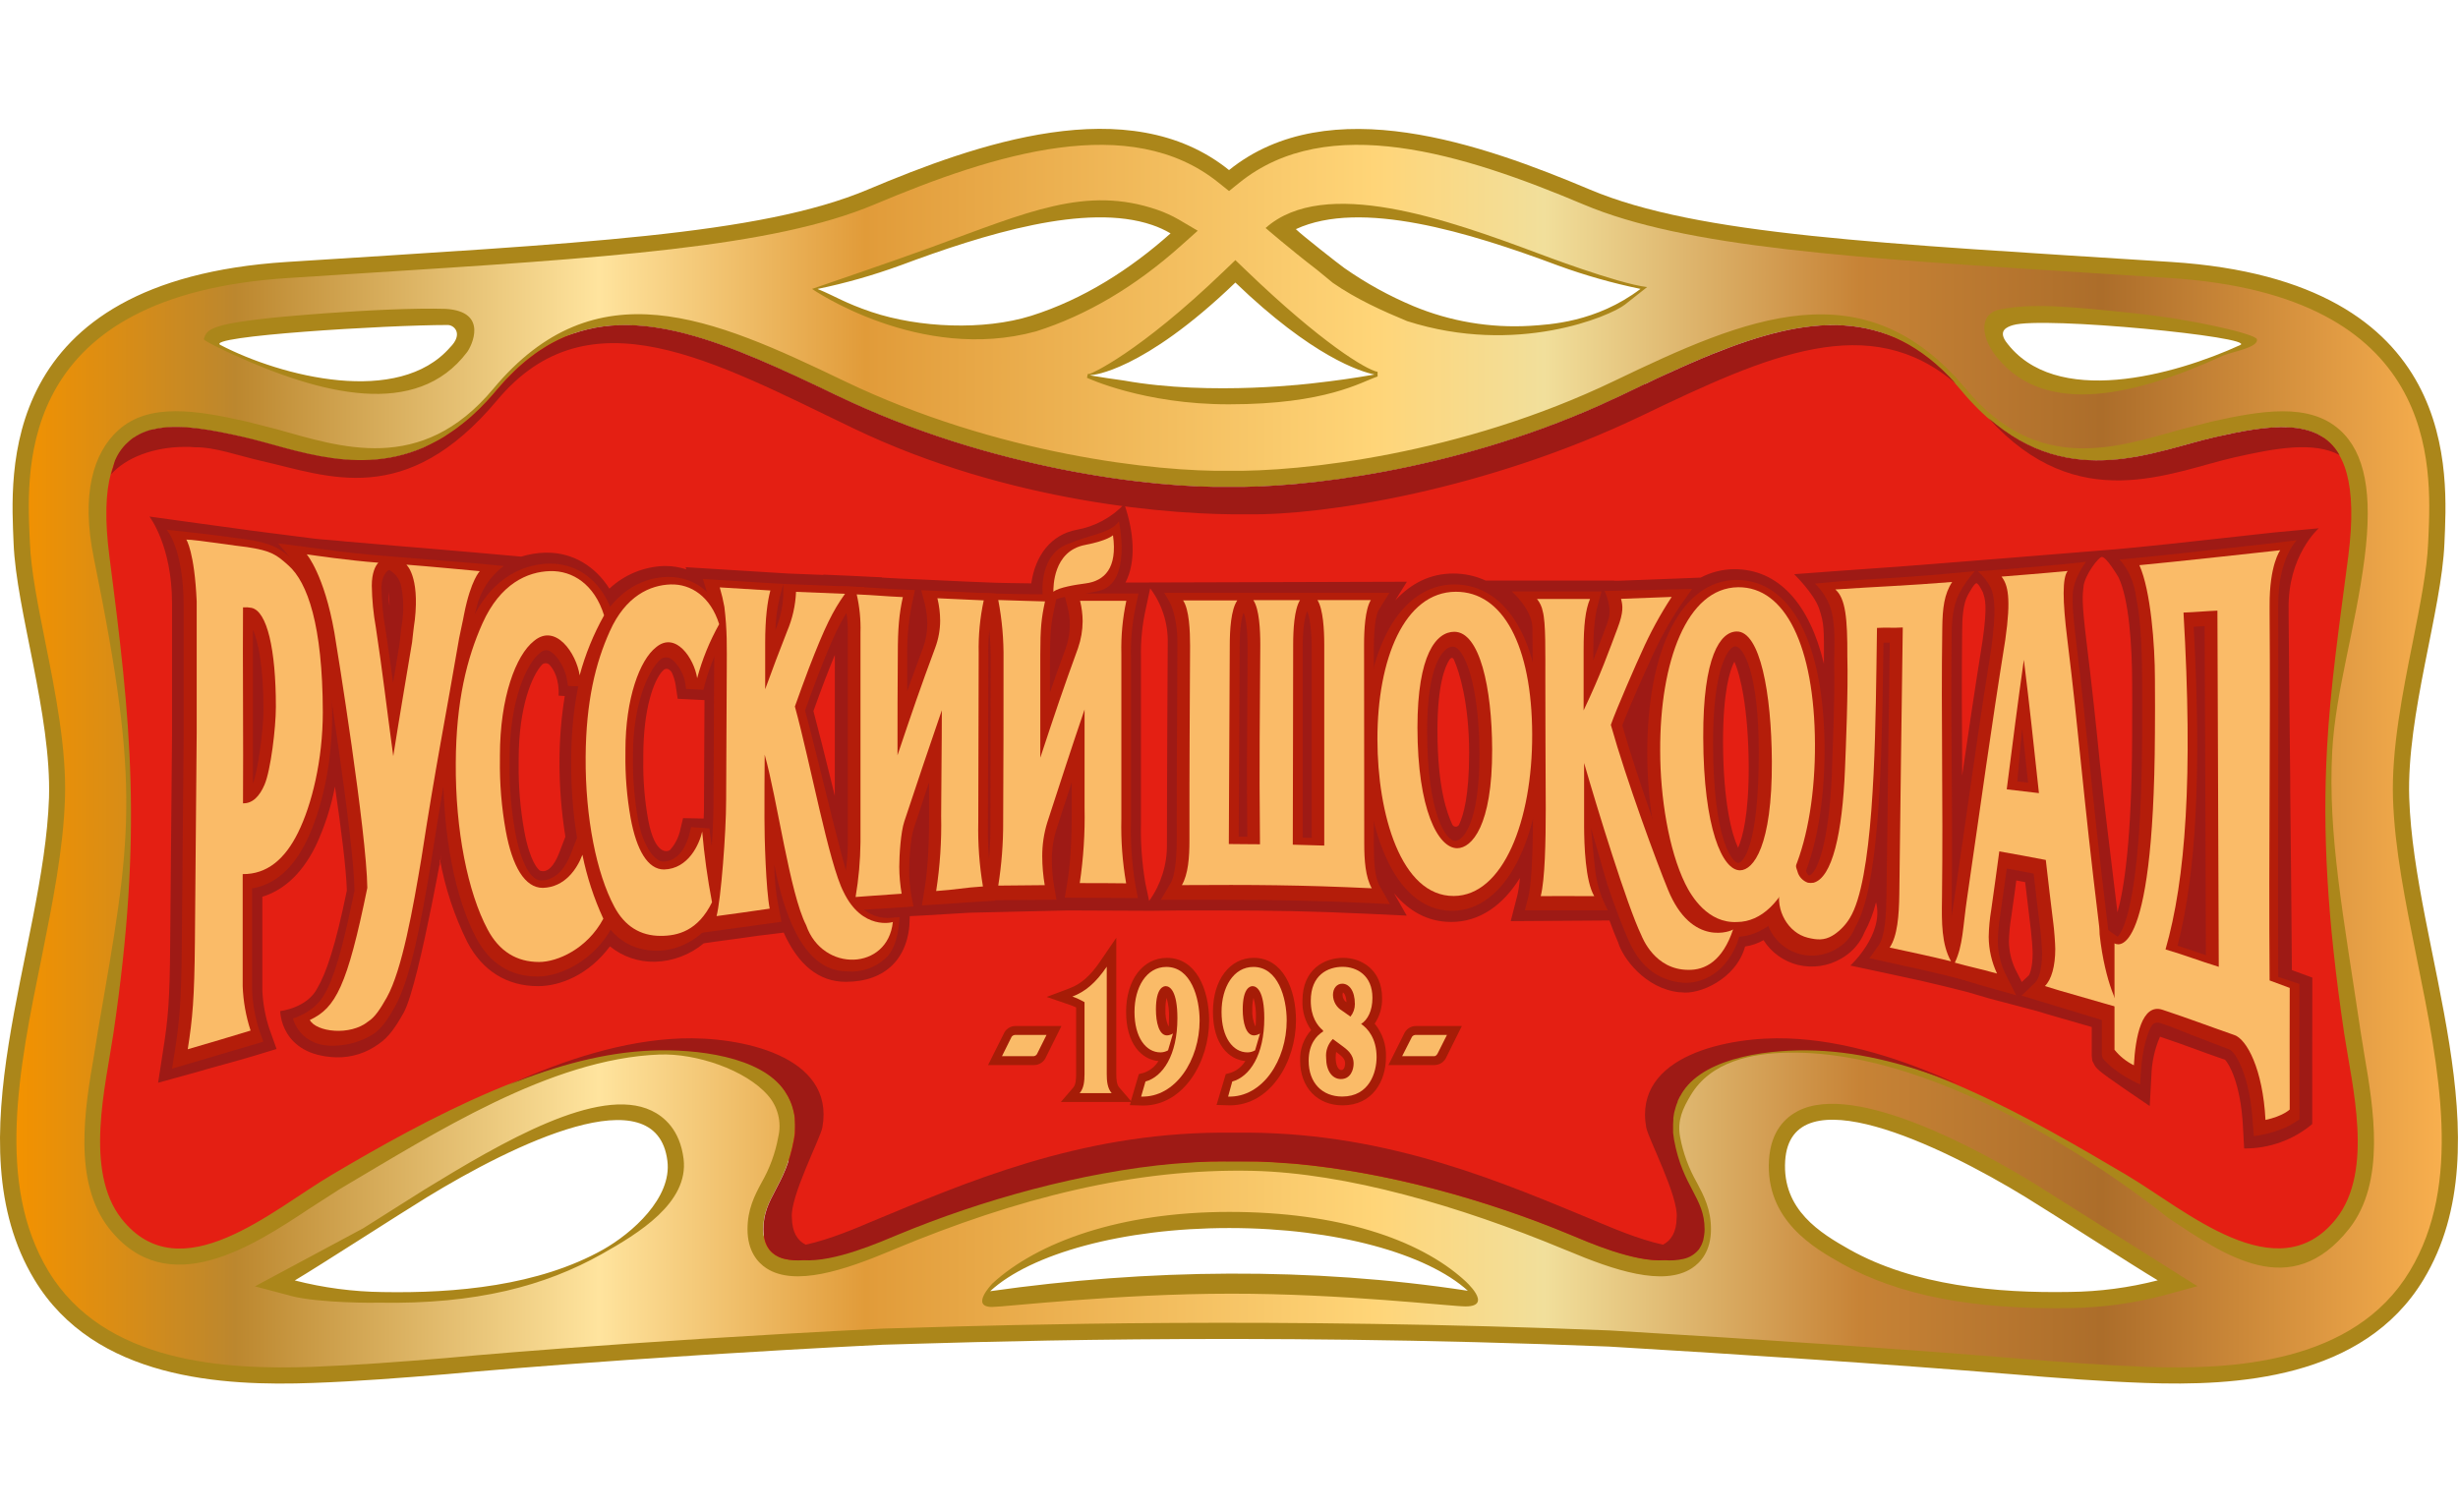 <svg width="104" height="64" viewBox="0 0 96 49" fill="none" xmlns="http://www.w3.org/2000/svg">
  <g clip-path="url(#clip0_695_55420)">
    <path d="M91.804 43.997C89.484 47.007 85.802 43.619 83.475 42.214C79.668 39.919 75.009 37.123 70.552 36.95C68.218 36.859 65.906 37.863 66.43 40.794C66.773 42.726 67.644 43.129 67.637 44.42C67.625 46.86 62.557 45.092 61.476 44.635C57.714 43.03 53.043 41.762 48.935 41.667C43.869 41.546 39.08 42.669 34.465 44.635C33.383 45.092 29.551 46.857 29.541 44.42C29.541 43.132 30.408 42.726 30.75 40.794C31.269 37.863 27.718 36.855 25.387 36.95C20.926 37.123 16.27 39.919 12.463 42.214C10.137 43.619 6.456 47.007 4.136 43.997C2.631 42.051 3.509 38.587 3.812 36.477C4.99 28.317 4.495 23.82 3.653 17.137C2.905 11.197 5.742 11.566 8.939 12.308C11.558 12.916 15.122 14.934 18.743 10.487C22.365 6.039 26.903 7.895 32.434 10.615C38.569 13.631 45.007 14.378 47.967 14.324C50.926 14.378 57.368 13.631 63.5 10.615C69.029 7.895 73.328 5.946 76.958 10.402C80.588 14.858 84.377 12.916 87.001 12.308C90.208 11.566 93.036 11.197 92.293 17.133C91.449 23.815 90.956 28.312 92.129 36.473C92.428 38.587 93.301 42.051 91.804 43.997Z" fill="#E41F13"/>
    <path d="M94.095 26.126C93.989 22.883 95.364 18.803 95.47 16.184C95.576 13.565 96.206 5.927 84.8 5.194C73.395 4.462 66.32 4.148 62.098 2.367C57.929 0.613 51.914 -1.546 48.001 1.605C44.087 -1.552 38.072 0.607 33.905 2.361C29.681 4.148 22.605 4.462 11.197 5.194C-0.212 5.927 0.428 13.569 0.531 16.184C0.634 18.799 2.011 22.883 1.914 26.126C1.713 32.022 -1.893 39.576 1.341 44.94C3.696 48.848 8.701 49.11 12.221 48.98C13.96 48.918 15.694 48.781 17.431 48.638C17.431 48.638 24.029 48.011 34.483 47.487C37.364 47.411 48.502 46.981 62.84 47.559C67.97 47.864 73.654 48.237 78.57 48.638C80.305 48.784 82.042 48.918 83.782 48.98C87.294 49.105 92.299 48.844 94.654 44.94C97.893 39.576 94.285 32.022 94.095 26.126ZM87.494 8.439C84.92 9.617 80.243 10.92 78.335 8.294C78.054 7.878 78.37 7.735 78.616 7.662C79.801 7.303 88.164 8.134 87.494 8.439ZM60.858 5.335C61.905 5.717 62.98 6.022 64.072 6.246C62.335 7.56 60.501 7.638 59.772 7.688C58.21 7.782 56.646 7.519 55.203 6.919C54.254 6.521 53.351 6.023 52.509 5.434C52.319 5.302 50.815 4.121 50.611 3.912C53.142 2.739 57.37 4.03 60.858 5.335ZM48.249 5.998C51.262 8.896 53.129 9.475 53.681 9.591C52.858 9.737 52.078 9.843 51.359 9.923C51.359 9.923 47.327 10.443 43.903 9.826C43.472 9.769 43.02 9.699 42.561 9.621L42.646 9.61C42.646 9.61 44.617 9.493 48.249 5.998ZM35.147 5.335C38.456 4.097 42.43 2.872 44.995 3.748C45.247 3.833 45.489 3.943 45.718 4.077C44.139 5.485 42.307 6.655 40.277 7.296C38.417 7.879 35.885 7.765 34.045 7.15C32.985 6.792 32.654 6.546 31.931 6.248C33.023 6.022 34.096 5.717 35.143 5.335H35.147ZM17.578 8.53C15.564 10.838 11.005 9.678 8.612 8.439C7.943 8.094 15.089 7.656 17.488 7.656C17.738 7.656 18.106 8.002 17.578 8.53ZM23.553 43.772C21.034 45.186 17.791 45.481 14.949 45.43C13.789 45.416 12.636 45.264 11.513 44.976C12.44 44.427 15.57 42.402 16.683 41.721C20.001 39.693 25.643 36.906 26.066 40.307C26.248 41.752 24.688 43.13 23.553 43.772ZM38.671 45.396C40.255 43.937 43.84 42.929 48.01 42.929C52.181 42.929 55.737 43.936 57.328 45.379C51.228 44.446 44.823 44.522 38.671 45.396ZM80.843 45.425C77.996 45.477 74.753 45.182 72.235 43.768C71.106 43.13 69.6 42.224 69.722 40.303C69.94 36.884 75.788 39.688 79.106 41.717C80.219 42.398 83.349 44.423 84.275 44.972C83.154 45.26 82.001 45.412 80.843 45.425ZM91.247 42.558C88.957 45.46 85.327 42.194 83.031 40.843C79.276 38.63 74.681 35.937 70.281 35.771C67.979 35.685 64.477 36.646 64.992 39.472C65.329 41.333 66.189 41.725 66.181 42.974C66.171 45.323 62.391 43.619 61.324 43.18C57.61 41.638 53.002 40.415 48.946 40.323C43.952 40.206 39.231 41.288 34.667 43.18C33.602 43.618 29.823 45.323 29.809 42.974C29.809 41.733 30.663 41.34 31.003 39.472C31.513 36.652 28.178 35.8 25.878 35.889C21.476 36.052 16.715 38.63 12.96 40.85C10.664 42.201 7.035 45.468 4.746 42.566C3.274 40.691 4.131 37.355 4.431 35.318C5.589 27.457 5.104 23.126 4.272 16.689C3.536 10.972 6.333 11.33 9.487 12.043C12.071 12.627 15.809 14.493 19.389 10.206C22.969 5.92 27.213 7.792 32.667 10.411C38.717 13.319 45.069 14.038 47.992 13.984C50.912 14.038 57.267 13.319 63.318 10.411C68.765 7.792 73.01 5.918 76.591 10.206C80.171 14.495 83.913 12.627 86.496 12.043C89.657 11.33 92.448 10.972 91.715 16.689C91.358 19.429 91.013 21.787 90.884 24.202C90.708 27.454 90.884 30.803 91.553 35.318C91.858 37.352 92.725 40.683 91.247 42.558Z" fill="#AB861A"/>
    <path d="M69.142 31.224C68.54 29.927 69.776 28.672 69.776 28.672C69.776 28.672 69.08 29.953 69.594 31.06L69.142 31.224Z" fill="#B41D0A"/>
    <path d="M69.831 35.524C67.533 35.437 63.781 36.181 64.296 39.004C64.374 39.427 65.569 41.721 65.484 42.528C65.475 43.096 65.266 43.418 64.947 43.58C63.95 43.357 62.916 42.901 62.435 42.704C58.72 41.164 54.339 39.243 48.779 39.203C48.578 39.203 48.397 39.203 48.206 39.203C48.015 39.203 47.834 39.203 47.633 39.203C42.075 39.243 37.692 41.164 33.978 42.704C33.497 42.906 32.461 43.361 31.467 43.58C31.145 43.418 30.939 43.096 30.928 42.528C30.844 41.721 32.043 39.424 32.118 39.001C32.631 36.178 28.879 35.437 26.58 35.524C24.355 35.608 22.081 36.339 19.891 37.325C21.734 36.584 23.619 36.064 25.468 35.996C27.154 35.928 29.726 36.209 30.653 37.586C30.691 37.649 30.733 37.712 30.768 37.776C30.769 37.78 30.772 37.783 30.775 37.786C30.808 37.847 30.837 37.91 30.865 37.973C30.869 37.98 30.873 37.989 30.875 37.998C30.902 38.059 30.922 38.119 30.943 38.181C30.948 38.195 30.952 38.208 30.955 38.222C30.974 38.281 30.987 38.337 31.002 38.399C31.008 38.417 31.011 38.435 31.014 38.454C31.024 38.51 31.033 38.566 31.042 38.628C31.042 38.65 31.042 38.673 31.042 38.693C31.042 38.75 31.049 38.809 31.049 38.867C31.049 38.895 31.049 38.918 31.049 38.943C31.049 39.004 31.049 39.067 31.049 39.127C31.049 39.154 31.049 39.178 31.049 39.204C31.049 39.292 31.025 39.382 31.012 39.473C30.672 41.333 29.814 41.725 29.818 42.974C29.819 43.05 29.824 43.127 29.834 43.202C29.834 43.224 29.842 43.244 29.843 43.265C29.851 43.314 29.862 43.363 29.876 43.411C29.876 43.431 29.886 43.45 29.893 43.472C29.901 43.494 29.924 43.554 29.942 43.592C29.951 43.608 29.957 43.624 29.965 43.64C29.987 43.679 30.011 43.717 30.038 43.754C30.044 43.762 30.05 43.772 30.055 43.781C30.206 43.961 30.414 44.086 30.644 44.136C30.885 44.19 31.134 44.206 31.38 44.184C32.586 44.272 34.392 43.47 35.078 43.186C38.317 41.841 42.234 40.739 45.873 40.414L46.105 40.399C46.492 40.367 46.881 40.345 47.262 40.333C47.573 40.326 47.884 40.333 48.196 40.333C48.508 40.333 48.82 40.333 49.129 40.333C49.512 40.345 49.899 40.367 50.286 40.399L50.52 40.414C54.158 40.735 58.078 41.836 61.316 43.186C61.999 43.469 63.804 44.272 65.011 44.184C65.258 44.206 65.506 44.19 65.747 44.136C65.978 44.086 66.185 43.961 66.336 43.781C66.342 43.771 66.35 43.762 66.358 43.754C66.383 43.717 66.406 43.679 66.426 43.64C66.435 43.624 66.444 43.608 66.451 43.592C66.47 43.553 66.487 43.513 66.499 43.472C66.505 43.451 66.511 43.431 66.52 43.412C66.532 43.365 66.541 43.319 66.548 43.266C66.548 43.247 66.557 43.225 66.558 43.203C66.57 43.128 66.575 43.052 66.575 42.976C66.575 41.734 65.721 41.345 65.381 39.474C65.366 39.384 65.354 39.293 65.345 39.206C65.347 39.18 65.347 39.154 65.345 39.128C65.345 39.068 65.345 39.006 65.345 38.944C65.345 38.92 65.345 38.896 65.345 38.868C65.345 38.81 65.348 38.753 65.354 38.695C65.354 38.675 65.354 38.651 65.354 38.629C65.362 38.568 65.37 38.511 65.381 38.456C65.384 38.437 65.388 38.418 65.392 38.4C65.41 38.34 65.422 38.282 65.441 38.224C65.441 38.211 65.448 38.197 65.453 38.183C65.472 38.12 65.496 38.059 65.522 37.999C65.521 37.991 65.521 37.982 65.522 37.974C65.55 37.911 65.581 37.849 65.612 37.787L65.624 37.777C65.656 37.713 65.696 37.65 65.736 37.587C66.66 36.21 69.235 35.93 70.917 35.997C72.768 36.066 74.653 36.581 76.498 37.326C74.34 36.339 72.057 35.602 69.831 35.524Z" fill="#9E1A15"/>
    <path d="M66.882 8.791L66.85 8.804C66.582 8.911 66.317 9.025 66.043 9.144L66.005 9.16C65.728 9.282 65.444 9.407 65.159 9.54C65.151 9.54 65.144 9.547 65.135 9.55C64.841 9.683 64.546 9.821 64.252 9.963C64.252 9.963 64.242 9.963 64.237 9.963L63.325 10.401C63.043 10.535 62.765 10.662 62.484 10.789C56.694 13.373 50.787 14.028 48.002 13.977C45.078 14.031 38.728 13.312 32.676 10.403C28.391 8.346 24.856 6.756 21.802 8.238C21.784 8.247 21.766 8.259 21.749 8.266C21.635 8.323 21.523 8.38 21.412 8.447C21.376 8.467 21.342 8.488 21.307 8.511C21.213 8.568 21.122 8.626 21.027 8.691L20.904 8.778C20.815 8.841 20.731 8.905 20.648 8.972C20.602 9.007 20.559 9.044 20.514 9.08C20.431 9.149 20.35 9.226 20.266 9.293L20.135 9.416C20.051 9.496 19.965 9.584 19.881 9.671C19.841 9.709 19.802 9.747 19.763 9.788C19.642 9.919 19.52 10.056 19.398 10.199C19.276 10.342 19.19 10.446 19.083 10.561C19.049 10.599 19.012 10.634 18.98 10.672C18.907 10.745 18.832 10.818 18.766 10.892C18.722 10.933 18.681 10.976 18.637 11.015C18.593 11.054 18.512 11.134 18.451 11.191L18.313 11.312C18.254 11.364 18.191 11.416 18.133 11.459C18.076 11.501 18.039 11.537 17.986 11.574C17.933 11.61 17.87 11.663 17.812 11.707L17.665 11.81C17.606 11.852 17.547 11.889 17.488 11.927C17.43 11.965 17.394 11.991 17.349 12.02C17.25 12.079 17.154 12.137 17.054 12.188C14.245 13.726 11.515 12.48 9.495 12.026C8.289 11.755 7.14 11.534 6.211 11.685C6.123 11.698 6.039 11.718 5.953 11.739H5.924C5.846 11.759 5.777 11.784 5.699 11.81C5.69 11.812 5.681 11.816 5.674 11.82C5.511 11.88 5.358 11.96 5.217 12.06C5.217 12.06 5.217 12.06 5.207 12.06C5.145 12.106 5.085 12.154 5.027 12.206C5.013 12.22 5.001 12.23 4.989 12.243C4.936 12.288 4.887 12.337 4.842 12.389L4.805 12.433C4.751 12.497 4.702 12.564 4.658 12.634C4.653 12.64 4.649 12.647 4.645 12.653C4.592 12.738 4.545 12.826 4.506 12.918C4.506 12.918 4.499 12.937 4.493 12.945C4.461 13.04 4.435 13.136 4.416 13.234C4.404 13.262 4.394 13.291 4.387 13.32C4.371 13.373 4.356 13.433 4.34 13.489C4.904 12.849 5.986 12.417 7.23 12.417C7.353 12.417 7.478 12.417 7.6 12.432C8.401 12.42 9.271 12.753 10.234 12.972C12.816 13.555 15.84 14.868 19.423 10.587C23.006 6.306 27.877 9.073 33.332 11.693C39.383 14.598 45.832 15.096 48.751 15.049C51.672 15.102 58.075 14.101 64.127 11.196C69.074 8.818 73.024 7.056 76.388 9.951C73.67 6.916 70.585 7.296 66.882 8.791Z" fill="#9E1A15"/>
    <path d="M86.505 12.036C84.176 12.563 80.911 14.128 77.662 11.292C81.161 15.175 84.777 13.39 87.294 12.821C88.878 12.464 90.374 12.195 91.372 12.736C90.518 11.25 88.592 11.565 86.505 12.036Z" fill="#9E1A15"/>
    <path d="M53.978 33.933C53.978 32.864 53.193 32.375 52.463 32.375C51.733 32.375 50.869 32.813 50.869 34.051C50.854 34.46 50.974 34.862 51.209 35.198C50.914 35.526 50.76 35.955 50.779 36.393C50.779 37.435 51.446 38.137 52.438 38.137C53.607 38.137 54.131 37.188 54.131 36.249C54.148 35.776 53.991 35.313 53.689 34.946C53.89 34.647 53.991 34.292 53.978 33.933ZM52.435 33.818C52.433 33.787 52.439 33.756 52.453 33.728C52.489 33.742 52.576 33.846 52.588 34.111C52.54 34.078 52.502 34.035 52.475 33.983C52.448 33.932 52.434 33.876 52.435 33.818ZM52.166 36.271C52.165 36.197 52.171 36.123 52.185 36.05C52.434 36.233 52.535 36.325 52.535 36.5C52.535 36.5 52.535 36.758 52.388 36.758C52.241 36.758 52.166 36.513 52.166 36.271Z" fill="#A61C07"/>
    <path d="M45.575 32.376C44.634 32.376 43.981 33.241 43.981 34.483C43.981 35.749 44.599 36.35 45.244 36.407C45.113 36.623 44.909 36.786 44.668 36.867L44.48 36.916L44.169 37.968L43.705 37.429C43.612 37.318 43.598 37.103 43.598 36.908V31.591L42.958 32.529C42.582 33.078 42.221 33.397 41.78 33.562L40.879 33.902L41.79 34.214C41.872 34.243 41.952 34.276 42.03 34.313V36.915C42.03 37.111 42.015 37.325 41.923 37.436L41.432 38.006H44.162L44.126 38.129L44.645 38.145C46.239 38.145 47.224 36.422 47.224 34.826C47.221 33.603 46.714 32.376 45.575 32.376ZM45.648 35.031L45.629 35.041C45.543 34.835 45.505 34.611 45.517 34.388C45.513 34.235 45.529 34.083 45.563 33.934C45.637 34.193 45.669 34.462 45.657 34.731C45.657 34.834 45.653 34.935 45.648 35.031Z" fill="#A61C07"/>
    <path d="M48.966 32.375C48.03 32.375 47.373 33.24 47.373 34.482C47.373 35.748 47.991 36.349 48.636 36.406C48.506 36.622 48.302 36.785 48.062 36.866L47.874 36.916L47.514 38.122L48.035 38.137C49.63 38.137 50.616 36.414 50.616 34.818C50.616 33.602 50.108 32.375 48.966 32.375ZM49.039 35.031L49.022 35.041C48.935 34.834 48.897 34.611 48.91 34.387C48.905 34.234 48.921 34.082 48.957 33.933C49.031 34.192 49.062 34.461 49.051 34.73C49.051 34.834 49.048 34.934 49.039 35.031Z" fill="#A61C07"/>
    <path d="M39.656 35.038C39.557 35.039 39.46 35.068 39.379 35.124C39.297 35.179 39.234 35.258 39.198 35.349L38.59 36.563H40.392C40.491 36.562 40.587 36.532 40.669 36.476C40.751 36.421 40.815 36.343 40.852 36.252L41.456 35.038H39.656Z" fill="#A61C07"/>
    <path d="M55.294 35.038C55.195 35.039 55.099 35.069 55.017 35.125C54.935 35.18 54.872 35.258 54.834 35.349L54.227 36.563H56.03C56.128 36.561 56.224 36.531 56.306 36.476C56.387 36.421 56.451 36.344 56.489 36.254L57.094 35.038H55.294Z" fill="#A61C07"/>
    <path d="M90.31 33.815V33.146L89.512 32.854C89.494 30.314 89.471 28.039 89.447 25.85V25.429C89.423 23.336 89.401 21.275 89.385 19.025C89.385 18.937 89.385 18.855 89.385 18.768C89.34 16.663 90.563 15.596 90.563 15.596L88.833 15.758C88.799 15.758 84.486 16.245 83.438 16.341L82.683 16.412C82.683 16.412 74.292 17.097 73.49 17.141C72.889 17.177 70.074 17.39 70.074 17.39C70.074 17.39 70.846 18.143 71.047 18.733C71.249 19.322 71.237 19.556 71.236 20.745C71.236 20.792 71.236 20.843 71.236 20.891C70.671 18.533 69.45 17.194 67.737 17.194C67.278 17.196 66.827 17.309 66.422 17.523L64.427 17.601C64.04 17.617 63.691 17.63 63.19 17.647H63.042V17.637H61.298H58.021C57.624 17.455 57.191 17.362 56.754 17.364C55.87 17.364 55.112 17.741 54.494 18.413L54.947 17.684L44.728 17.714H43.957C44.378 16.916 44.292 15.735 43.911 14.65C43.416 15.177 42.76 15.53 42.045 15.656C41.048 15.847 40.434 16.658 40.278 17.748C39.71 17.741 39.065 17.732 38.855 17.723L37.711 17.677L36.252 17.609L35.369 17.57L35.141 17.561C34.877 17.55 34.662 17.536 34.44 17.522L34.449 17.512L33.986 17.491C33.792 17.48 33.586 17.468 33.334 17.458L32.157 17.407V17.418L30.767 17.363L26.778 17.116L26.803 17.201C26.543 17.115 26.27 17.07 25.996 17.07H25.916C25.127 17.102 24.376 17.416 23.801 17.954C23.249 17.078 22.375 16.549 21.371 16.549H21.279C20.966 16.559 20.655 16.611 20.355 16.703L18.625 16.549L16.417 16.359L16.194 16.341L15.752 16.305L13.485 16.111C12.961 16.051 12.55 16.038 12.262 15.999L9.759 15.679L9.663 15.664C9.556 15.654 5.836 15.138 5.836 15.138C5.836 15.138 6.719 16.27 6.719 18.524V23.679L6.646 31.866C6.631 34.008 6.565 34.762 6.376 35.951L6.175 37.254L7.62 36.855C8.408 36.623 9.114 36.446 9.958 36.192L10.801 35.935L10.507 35.108C10.356 34.635 10.269 34.145 10.246 33.649V29.988C10.934 29.779 11.718 29.245 12.329 28.007C12.676 27.267 12.929 26.488 13.082 25.687C13.324 27.331 13.523 28.905 13.547 29.744C13.105 31.904 12.737 32.975 12.401 33.547C12.001 34.341 10.944 34.454 10.944 34.454C10.944 34.454 10.944 36.185 13.127 36.261C13.727 36.276 14.315 36.091 14.796 35.735C15.176 35.48 15.449 35.082 15.762 34.526C16.407 33.378 17.565 26.418 17.166 28.792C17.166 28.703 17.171 28.614 17.181 28.526C17.384 29.647 17.744 30.734 18.25 31.756C18.839 32.886 19.805 33.481 21.013 33.481C21.896 33.481 23.002 33.027 23.822 31.927C24.316 32.328 24.938 32.541 25.576 32.528C26.277 32.51 26.95 32.255 27.486 31.808L27.939 31.742C28.628 31.65 29.031 31.596 29.622 31.51L30.608 31.39C31.179 32.66 31.993 33.312 33.028 33.312C33.805 33.312 34.425 33.087 34.868 32.645C35.479 32.037 35.52 31.138 35.52 31.049L35.532 30.747L36.04 30.721L37.865 30.613L41.702 30.524L44.962 30.538L46.035 30.525H47.784C49.521 30.525 51.147 30.547 53.427 30.654L54.941 30.726L54.445 29.851C55.022 30.546 55.758 30.973 56.674 30.973H56.684C57.771 30.973 58.688 30.341 59.361 29.256C59.345 29.48 59.313 29.702 59.265 29.921L59.003 30.942L62.86 30.916C62.98 31.252 63.1 31.548 63.201 31.78C63.372 32.364 64.246 33.582 65.599 33.721H65.667C66.353 33.827 67.807 33.213 68.156 31.933C68.41 31.896 68.654 31.812 68.876 31.685C69.182 32.167 69.664 32.514 70.222 32.652C70.794 32.79 71.399 32.701 71.907 32.406C71.957 32.377 72.007 32.347 72.037 32.326C72.387 32.096 72.659 31.768 72.817 31.383C73.019 31.011 73.171 30.614 73.27 30.203C73.596 31.454 72.269 32.676 72.269 32.676L74.193 33.089C74.757 33.208 75.244 33.315 75.932 33.484L76.843 33.712C77.109 33.792 77.388 33.875 77.715 33.968L79.53 34.446L79.871 34.549C79.97 34.578 80.064 34.608 80.149 34.631L81.695 35.077V36.197L81.717 36.395L81.791 36.541C81.87 36.687 81.906 36.761 82.989 37.502L83.96 38.165L84.024 36.998C84.036 36.467 84.15 35.943 84.361 35.455C84.942 35.651 85.358 35.801 85.833 35.975L86.127 36.083C86.36 36.166 86.61 36.256 86.903 36.358C87.05 36.504 87.514 37.276 87.6 38.953L87.648 39.821C88.621 39.829 89.565 39.491 90.307 38.867V38.403C90.302 37.831 90.31 34.422 90.31 33.815ZM57.379 24.366C57.379 26.056 57.158 26.79 56.995 27.152C56.986 27.18 56.968 27.204 56.945 27.222C56.922 27.24 56.893 27.251 56.864 27.253C56.834 27.254 56.805 27.247 56.779 27.232C56.754 27.217 56.734 27.195 56.721 27.168C56.523 26.737 56.144 25.763 56.141 23.504C56.141 21.705 56.436 21 56.609 20.732C56.648 20.673 56.729 20.603 56.786 20.732C56.992 21.196 57.376 22.397 57.379 24.366ZM15.21 18.642C15.188 18.429 15.178 18.267 15.172 18.092C15.2 18.274 15.213 18.458 15.21 18.642ZM26.678 26.918L26.548 27.457C26.48 27.717 26.351 27.957 26.171 28.159C26.09 28.233 25.582 28.404 25.317 26.991C25.176 26.215 25.112 25.427 25.125 24.639V24.493C25.125 22.617 25.54 21.533 25.875 21.172C26.031 20.989 26.192 21.14 26.24 21.232C26.312 21.387 26.361 21.551 26.388 21.72L26.467 22.256L27.514 22.308L27.495 26.38C27.495 26.545 27.495 26.732 27.483 26.934L26.678 26.918ZM21.868 28.202C21.761 28.494 21.499 29.1 21.101 28.973C21.026 28.949 20.695 28.618 20.476 27.422C20.319 26.55 20.246 25.666 20.258 24.781V24.623C20.258 22.551 20.788 21.323 21.179 20.913C21.223 20.879 21.278 20.863 21.333 20.869C21.388 20.874 21.439 20.901 21.474 20.943C21.889 21.413 21.815 22.133 21.815 22.133L22.057 22.149C21.922 22.984 21.853 23.828 21.851 24.674C21.847 25.669 21.924 26.662 22.082 27.643L21.868 28.202ZM32.604 26.05C32.556 25.846 32.505 25.645 32.457 25.448C32.208 24.448 31.974 23.498 31.77 22.735C31.928 22.289 32.035 22.006 32.22 21.511C32.367 21.139 32.488 20.821 32.606 20.542L32.604 26.05ZM45.576 27.947C45.585 28.736 45.342 29.509 44.881 30.153L44.734 29.461C44.601 28.682 44.543 27.891 44.562 27.101V20.628C44.548 19.992 44.612 19.356 44.752 18.734L44.921 17.941C45.382 18.556 45.624 19.307 45.607 20.074C45.607 20.074 45.575 25.459 45.576 27.942V27.947ZM67.884 28.078C67.638 27.557 67.305 26.327 67.295 23.952C67.295 21.969 67.563 21.133 67.737 20.808C67.968 21.312 68.286 22.627 68.298 24.893C68.305 26.775 68.059 27.674 67.884 28.074V28.078ZM77.453 18.13C77.526 18.352 77.629 18.596 77.436 19.956C77.114 21.972 76.87 23.634 76.634 25.256C76.634 25.084 76.634 24.912 76.634 24.749C76.622 23.046 76.612 21.438 76.634 19.635C76.634 19.108 76.672 18.532 76.858 18.203C76.908 18.113 77.102 17.754 77.188 17.742C77.273 17.73 77.458 18.126 77.458 18.126L77.453 18.13ZM81.371 17.873C81.439 17.388 81.96 16.733 82.081 16.716C82.266 16.693 82.74 17.51 82.74 17.51C83.152 18.349 83.273 20.215 83.273 21.638C83.282 22.246 83.273 22.649 83.273 23.085V23.742C83.26 27.845 82.945 29.739 82.7 30.599C82.393 28.045 82.181 26.381 82.013 24.763C81.866 23.272 81.702 21.753 81.483 19.964C81.303 18.473 81.331 18.219 81.377 17.869L81.371 17.873ZM79.241 33.057L78.964 33.319L78.696 32.79C78.546 32.458 78.466 32.099 78.461 31.736C78.467 31.415 78.498 31.095 78.552 30.779L78.624 30.264C78.67 29.943 78.71 29.666 78.749 29.352C78.863 29.374 78.975 29.397 79.095 29.418C79.172 30.076 79.229 30.554 79.322 31.323C79.343 31.469 79.39 32.053 79.387 32.199C79.387 32.747 79.273 33.014 79.241 33.057Z" fill="#9E1A15"/>
    <path d="M83.069 34.269C83.049 34.234 82.552 33.378 82.355 31.608C82.355 31.501 82.347 31.393 82.337 31.256C81.978 28.326 81.779 26.389 81.601 24.677C81.454 23.282 81.306 21.838 81.084 20.008C80.956 18.963 80.937 18.523 80.952 18.205C80.96 17.566 81.473 16.906 81.473 16.906L80.631 16.997C79.895 17.07 78.579 17.175 78.175 17.208L77.249 17.28C77.455 17.459 77.624 17.674 77.749 17.916C77.896 18.233 77.981 18.8 77.766 20.326C77.347 22.953 77.11 24.644 76.781 26.927L76.712 27.415C76.59 28.252 76.463 29.146 76.316 30.146C76.159 31.231 76.022 31.764 75.701 32.426L75.478 32.892L75.975 33.028C76.232 33.1 76.469 33.173 76.711 33.248L76.809 33.279C77.104 33.369 77.422 33.465 77.799 33.57L78.744 33.836L78.302 32.96C78.125 32.572 78.031 32.151 78.027 31.725C78.033 31.388 78.064 31.053 78.118 30.721L78.19 30.207C78.256 29.756 78.308 29.383 78.377 28.887C78.736 28.952 79.029 29.008 79.427 29.084C79.522 29.901 79.574 30.397 79.687 31.272C79.709 31.418 79.758 32.019 79.756 32.208C79.756 32.815 79.621 33.213 79.487 33.34L78.957 33.85L82.73 34.999L83.157 34.415L83.069 34.269ZM79.212 25.534L78.788 25.483L78.956 23.624C78.966 23.558 78.973 23.492 78.982 23.43C79.014 23.738 79.147 24.946 79.184 25.297L79.212 25.534Z" fill="#B41D0A"/>
    <path d="M23.119 28.398L22.818 26.965L22.288 28.332C22.141 28.709 21.802 29.336 21.141 29.354C20.723 29.354 20.342 28.654 20.127 27.482C19.964 26.585 19.889 25.675 19.902 24.764V24.618C19.902 22.256 20.599 20.848 21.079 20.473C21.146 20.406 21.235 20.365 21.329 20.356C21.637 20.356 22.066 20.979 22.151 21.545L22.182 21.754L22.959 21.786L23.008 21.583C23.219 20.806 23.525 20.058 23.917 19.355L24.012 19.191L23.957 19.009C23.561 17.737 22.643 16.977 21.491 16.977H21.416C20.658 17.001 19.258 17.334 18.387 19.272C17.667 20.884 17.323 22.671 17.309 24.901C17.289 27.543 17.773 30.046 18.599 31.598C19.129 32.599 19.935 33.105 20.998 33.105C21.929 33.105 23.223 32.447 23.9 31.185L24.001 30.992L23.906 30.793C23.552 30.027 23.288 29.223 23.119 28.398Z" fill="#B41D0A"/>
    <path d="M53.892 29.584C53.689 29.224 53.658 28.627 53.657 28.037V20.281C53.657 19.181 53.804 18.851 53.854 18.777L54.267 18.114H50.606H47.809H45.91H45.469L45.69 18.497C45.69 18.497 45.984 19.015 45.984 20.056L45.975 22.537C45.964 24.158 45.958 25.351 45.959 27.74C45.959 28.879 45.812 29.304 45.722 29.453L45.338 30.109H46.103C46.725 30.109 47.299 30.109 47.851 30.109C49.588 30.109 51.213 30.13 53.499 30.238L54.287 30.276L53.892 29.584ZM48.563 18.91H48.579C48.641 19.079 48.727 19.467 48.727 20.299L48.715 22.442C48.703 23.955 48.69 25.388 48.715 27.645H48.378L48.388 25.7C48.395 23.832 48.403 22.309 48.416 20.316C48.41 19.47 48.498 19.083 48.563 18.91ZM51.229 20.281V27.69C51.108 27.69 50.996 27.69 50.877 27.681V24.121C50.877 22.887 50.877 21.705 50.877 20.288C50.877 19.349 50.991 18.975 51.054 18.837C51.138 19.029 51.229 19.494 51.229 20.281Z" fill="#B41D0A"/>
    <path d="M67.815 17.614C65.687 17.633 64.321 20.306 64.336 24.422C64.349 27.975 65.409 31.557 67.756 31.557H67.782C69.881 31.537 71.277 28.566 71.259 24.161C71.236 20.061 69.951 17.614 67.815 17.614ZM67.77 20.207C68.094 20.207 68.691 21.258 68.691 24.352C68.691 28.124 68.053 28.661 67.891 28.67C67.692 28.67 66.915 27.882 66.905 24.037C66.894 21.011 67.522 20.211 67.77 20.207Z" fill="#B41D0A"/>
    <path d="M56.795 17.79C54.7 17.799 53.294 20.291 53.299 23.99C53.299 27.143 54.372 30.538 56.713 30.539H56.723C58.784 30.529 60.229 27.753 60.222 23.784C60.209 20.087 58.896 17.79 56.795 17.79ZM56.741 20.218C57.175 20.218 57.771 21.667 57.781 24.387C57.789 27.194 57.111 27.783 56.857 27.808C56.492 27.84 55.741 26.787 55.738 23.526C55.735 20.917 56.367 20.219 56.741 20.218Z" fill="#B41D0A"/>
    <path d="M18.723 16.979L14.498 16.633C13.538 16.55 12.528 16.407 12.176 16.357L10.863 16.186L11.583 17.037C11.583 17.037 12.206 17.824 12.568 19.894C12.672 20.494 13.807 27.613 13.847 29.743C13.379 32.036 13.043 33.191 12.653 33.828C12.259 34.518 11.442 34.742 11.442 34.742C11.442 34.742 11.697 35.899 13.151 35.804C13.65 35.777 14.135 35.627 14.561 35.366C14.891 35.157 15.137 34.795 15.427 34.279C16.038 33.191 16.457 30.923 16.828 28.692C17.187 26.349 17.477 24.744 17.785 23.044L17.798 22.97C17.959 22.094 18.124 21.178 18.309 20.119C18.347 19.906 18.387 19.712 18.431 19.51L18.446 19.437C18.467 19.344 18.484 19.255 18.503 19.167C18.536 18.995 18.57 18.843 18.606 18.708C18.756 18.055 19.134 17.475 19.672 17.071L18.723 16.979ZM15.689 17.965C15.762 18.39 15.769 18.825 15.709 19.252C15.692 19.356 15.659 19.59 15.602 20.128C15.508 20.711 15.427 21.197 15.352 21.645C15.265 20.987 15.177 20.332 15.057 19.554C14.963 19.035 14.911 18.51 14.901 17.983C14.876 17.373 15.196 17.221 15.196 17.221C15.332 17.296 15.449 17.403 15.535 17.533C15.62 17.663 15.673 17.811 15.689 17.965Z" fill="#B41D0A"/>
    <path d="M11.497 16.869C10.938 16.373 10.614 16.174 9.561 16.02C9.458 16.011 9.267 15.982 8.956 15.939L8.865 15.926C8.114 15.823 6.51 15.653 6.51 15.653C6.51 15.653 7.165 16.371 7.172 18.596V23.738L7.1 31.901C7.081 34.058 7.016 34.82 6.828 36.025L6.719 36.703L7.636 36.433C8.423 36.204 9.006 36.032 9.844 35.781L10.286 35.648L10.13 35.219C9.963 34.706 9.867 34.172 9.845 33.632V29.662C10.729 29.516 11.435 28.899 11.964 27.825C12.597 26.542 12.972 24.713 12.972 22.927C12.977 19.78 12.48 17.741 11.497 16.869ZM9.878 25.576C9.878 24.768 9.878 23.881 9.878 22.998V22.543C9.878 21.465 9.878 20.432 9.878 19.559C10.062 19.968 10.291 20.889 10.291 22.72C10.28 23.586 10.06 25.121 9.875 25.576H9.878Z" fill="#B41D0A"/>
    <path d="M38.584 27.222L38.601 20.612C38.581 19.953 38.643 19.294 38.784 18.65L38.891 18.149L35.981 18.014L36.128 18.578C36.185 18.829 36.215 19.084 36.218 19.341C36.217 19.654 36.161 19.964 36.053 20.258C35.815 20.898 35.625 21.425 35.433 21.96V20.662C35.417 19.94 35.481 19.219 35.625 18.511L35.735 18.009L35.217 17.987C34.871 17.973 34.609 17.954 34.346 17.936C34.082 17.919 33.788 17.9 33.414 17.882L32.807 17.86L32.975 18.435C33.081 18.886 33.127 19.349 33.112 19.811V26.85C33.112 26.904 33.112 27.111 33.112 27.392V27.994C33.103 28.675 32.998 29.352 32.798 30.004L32.594 30.57L35.678 30.372L35.595 29.943C35.538 29.62 35.508 29.293 35.507 28.965C35.507 28.495 35.572 27.667 35.684 27.331L35.949 26.539C36.069 26.17 36.18 25.836 36.286 25.518V26.905C36.286 28.198 36.219 29.075 36.087 29.823L36.008 30.327L36.561 30.293C37.107 30.261 37.437 30.23 37.886 30.204L38.865 30.143L38.776 29.66C38.636 28.855 38.571 28.039 38.584 27.222Z" fill="#B41D0A"/>
    <path d="M76.224 30.261C76.248 28.218 76.239 26.468 76.224 24.738C76.212 23.042 76.203 21.603 76.224 19.804C76.224 19.197 76.281 18.612 76.518 18.145C76.686 17.831 76.891 17.537 77.128 17.27L76.121 17.364C75.052 17.466 74.275 17.51 73.521 17.558C72.922 17.593 72.319 17.63 71.563 17.693L70.885 17.758C71.156 18.019 71.362 18.338 71.487 18.691C71.714 19.375 71.634 20.322 71.634 20.86C71.668 22.124 71.588 23.989 71.549 24.984V25.13C71.434 27.944 70.953 29.082 70.665 29.158H70.646C70.603 29.122 70.57 29.075 70.551 29.022C70.484 28.839 70.452 28.645 70.455 28.45L70.509 26.813L69.644 28.207C69.251 28.844 69.021 29.434 68.965 29.931C68.73 30.977 69.329 31.989 70.327 32.237C70.793 32.35 71.286 32.278 71.7 32.037C71.741 32.016 71.781 31.991 71.818 31.964C72.107 31.777 72.329 31.504 72.453 31.185C73.352 29.696 73.483 25.284 73.543 21.263L73.56 20.065H73.689H73.807C73.782 21.777 73.761 23.345 73.739 24.988L73.722 26.685C73.707 27.724 73.694 28.821 73.676 30.022C73.667 30.694 73.624 31.513 73.381 31.873L73.015 32.391L74.293 32.672C74.858 32.794 75.347 32.902 76.033 33.07L77.02 33.318L76.521 32.442C76.198 31.876 76.211 31.056 76.224 30.261Z" fill="#B41D0A"/>
    <path d="M25.822 20.698C25.888 20.653 25.968 20.633 26.047 20.643C26.283 20.643 26.686 21.126 26.766 21.664L26.797 21.873L27.474 21.906L27.524 21.701C27.712 21.002 27.985 20.33 28.338 19.697L28.429 19.537L28.375 19.357C28.014 18.19 27.171 17.497 26.117 17.497H26.047C25.356 17.519 24.072 17.82 23.283 19.589C22.628 21.049 22.319 22.664 22.307 24.671C22.294 27.058 22.727 29.319 23.473 30.719C23.957 31.634 24.698 32.098 25.669 32.098C26.483 32.098 27.583 31.634 28.216 30.332L28.279 30.203L28.253 30.057C28.163 29.612 28.078 29.25 27.991 28.89C27.873 28.444 27.786 27.99 27.732 27.533L27.711 27.32L26.993 27.267L26.941 27.476C26.913 27.591 26.692 28.593 25.911 28.617C25.56 28.617 25.108 27.997 24.92 26.98C24.777 26.175 24.711 25.36 24.721 24.543V24.409C24.731 22.306 25.4 21.031 25.822 20.698Z" fill="#B41D0A"/>
    <path d="M35.133 30.787L34.676 30.819C34.417 30.819 34.162 30.752 33.938 30.624C33.714 30.496 33.527 30.311 33.398 30.089C33.117 29.412 32.632 27.451 32.166 25.557L32.145 25.476C31.89 24.454 31.651 23.475 31.443 22.712C31.63 22.194 31.737 21.901 31.939 21.365C32.528 19.838 32.843 19.177 33.298 18.549L33.769 17.897L30.592 17.769L29.819 17.724C29.177 17.686 28.789 17.661 28.081 17.616L27.451 17.576L27.639 18.186C27.657 18.253 27.738 18.527 27.801 18.856C27.882 19.586 27.912 20.322 27.891 21.056L27.866 26.354C27.866 27.543 27.666 30.168 27.507 30.778L27.342 31.404L30.523 30.966L30.43 30.501C30.307 29.916 30.244 29.322 30.24 28.725C30.922 32.259 32.164 32.908 33.086 32.904C33.358 32.928 33.632 32.894 33.89 32.806C34.148 32.718 34.385 32.577 34.584 32.392C35.116 31.926 35.133 30.787 35.133 30.787ZM30.454 18.288L30.592 17.779V18.226C30.568 18.692 30.464 19.15 30.283 19.581C30.297 19.146 30.354 18.715 30.454 18.291V18.288Z" fill="#B41D0A"/>
    <path d="M89.806 33.784V33.395L88.978 33.12C88.959 30.309 88.992 20.825 88.978 18.849C88.978 18.762 88.978 18.674 88.978 18.585C88.978 16.753 89.705 16.062 89.705 16.062L88.783 16.176C88.752 16.176 84.444 16.668 83.379 16.76L82.774 16.817C82.774 16.817 83.287 17.278 83.428 18.276C83.646 19.337 83.662 20.756 83.662 21.632C83.662 22.245 83.662 22.653 83.662 23.091V23.744C83.637 30.515 82.822 31.438 82.705 31.552L82.09 31.114V32.042C82.09 32.613 82.09 35.836 82.09 36.16L82.113 36.265L82.141 36.32C82.679 36.946 83.587 37.318 83.587 37.318L83.608 36.932C83.663 35.874 83.902 35.223 84.058 35C84.148 34.87 84.341 34.909 84.379 34.921C85.006 35.134 85.442 35.34 85.951 35.525L87.071 35.954C87.301 36.036 87.89 36.99 87.987 38.872L88.028 39.34C88.028 39.34 88.99 39.228 89.609 38.811L89.811 38.68V38.437C89.798 37.882 89.805 34.39 89.806 33.784ZM85.685 19.445L85.91 19.43L86.104 19.417V19.491C86.125 23.775 86.139 27.467 86.154 32.273L85.769 32.143C85.532 32.061 85.302 31.982 85.047 31.902C85.782 29.053 85.985 25.077 85.676 19.445H85.685Z" fill="#B41D0A"/>
    <path d="M67.386 30.89L66.934 31.146C66.859 31.162 66.208 31.291 65.66 29.936C65.179 28.823 63.972 25.436 63.36 23.297C63.611 22.623 64.312 21.065 64.45 20.767C64.77 20.04 65.15 19.341 65.587 18.676L66.089 17.963L62.671 18.045C62.671 18.045 62.987 18.707 62.807 19.189C62.782 19.296 62.746 19.4 62.7 19.501L62.545 19.919C62.445 20.176 62.344 20.452 62.226 20.751V20.51C62.226 19.682 62.275 19.081 62.4 18.614L62.547 18.064H59.045C59.045 18.064 59.85 18.765 59.85 19.505C59.85 19.82 59.863 20.338 59.861 21.171V22.453C59.861 23.912 59.868 24.933 59.871 26.697C59.871 28.804 59.776 29.65 59.69 29.991L59.557 30.518H62.796C62.556 30.07 62.394 29.584 62.319 29.081C62.278 28.853 62.139 27.302 62.139 27.302L62.777 29.511C63.064 30.368 63.388 31.211 63.604 31.687C63.82 32.163 64.362 33.292 65.839 33.353C66.236 33.353 67.289 33.191 67.849 31.793L67.957 31.458L67.386 30.89Z" fill="#B41D0A"/>
    <path d="M44.171 27.084C44.171 25.02 44.171 23.736 44.171 22.157V20.632C44.154 19.972 44.215 19.312 44.353 18.666L44.465 18.143H43.923C43.298 18.143 42.944 18.143 42.391 18.143C42.562 18.114 42.737 18.082 42.928 18.038C44.231 17.727 43.701 15.327 43.701 15.327C43.343 15.804 42.671 15.804 41.631 16.239C40.825 16.588 40.681 17.552 40.72 18.174C40.234 18.174 39.201 18.159 38.914 18.146L38.334 18.12L38.512 18.717C38.644 19.429 38.705 20.152 38.693 20.876L38.683 27.216C38.684 28.022 38.621 28.827 38.496 29.623L38.41 30.128L41.263 30.105L41.171 29.597C41.112 29.252 41.082 28.903 41.082 28.554C41.079 28.151 41.138 27.75 41.258 27.364L41.434 26.816C41.592 26.333 41.729 25.916 41.858 25.519V26.654C41.858 27.951 41.798 28.781 41.67 29.521L41.584 30.026L44.442 30.04L44.343 29.521C44.208 28.716 44.15 27.9 44.171 27.084ZM41.624 20.281C41.378 20.95 41.182 21.496 41.007 22.013V20.688C41.007 19.675 41.053 19.299 41.184 18.687L41.253 18.366C41.364 18.328 41.478 18.298 41.593 18.276L41.695 18.68C41.754 18.905 41.784 19.136 41.785 19.369C41.781 19.679 41.727 19.987 41.624 20.281Z" fill="#B41D0A"/>
    <path d="M43.225 36.915C43.225 37.196 43.253 37.471 43.418 37.66H42.167C42.33 37.471 42.357 37.196 42.357 36.915V34.107C42.207 34.018 42.048 33.944 41.883 33.887C42.373 33.703 42.793 33.36 43.225 32.72V36.915Z" fill="#FABB68"/>
    <path d="M51.671 35.21C51.448 35.025 51.194 34.675 51.194 34.052C51.194 33.047 51.856 32.726 52.441 32.726C52.981 32.726 53.602 33.051 53.602 33.937C53.602 34.45 53.412 34.797 53.16 34.958C53.418 35.129 53.764 35.526 53.764 36.251C53.764 36.847 53.484 37.793 52.42 37.793C51.641 37.793 51.111 37.259 51.111 36.395C51.111 35.744 51.42 35.409 51.677 35.251L51.671 35.21ZM52.056 35.546C51.962 35.641 51.889 35.756 51.844 35.882C51.798 36.008 51.781 36.142 51.793 36.276C51.793 36.789 52.033 37.11 52.371 37.11C52.751 37.11 52.867 36.741 52.867 36.509C52.867 36.131 52.601 35.946 52.361 35.771L52.056 35.546ZM52.744 34.67C52.856 34.532 52.917 34.358 52.916 34.18C52.916 33.651 52.685 33.385 52.423 33.385C52.215 33.385 52.061 33.562 52.061 33.823C52.062 33.949 52.096 34.072 52.159 34.181C52.223 34.29 52.314 34.38 52.423 34.444L52.744 34.67Z" fill="#FABB68"/>
    <path d="M44.738 37.206C45.416 37.021 45.985 36.173 45.985 34.734C45.985 33.666 45.691 33.481 45.529 33.481C45.455 33.481 45.146 33.523 45.146 34.391C45.146 34.899 45.268 35.405 45.579 35.405C45.662 35.401 45.742 35.374 45.812 35.33L45.619 35.988C45.529 36.039 45.428 36.067 45.324 36.068C44.755 36.068 44.309 35.484 44.309 34.488C44.309 33.528 44.771 32.73 45.554 32.73C46.517 32.73 46.852 33.941 46.852 34.822C46.852 36.37 45.91 37.835 44.568 37.795L44.738 37.206Z" fill="#FABB68"/>
    <path d="M48.127 37.206C48.806 37.021 49.378 36.173 49.378 34.734C49.378 33.666 49.084 33.481 48.919 33.481C48.847 33.481 48.536 33.523 48.536 34.391C48.536 34.899 48.66 35.405 48.978 35.405C49.061 35.401 49.141 35.374 49.211 35.33L49.019 35.988C48.93 36.039 48.828 36.067 48.725 36.068C48.154 36.068 47.709 35.484 47.709 34.488C47.709 33.528 48.173 32.73 48.954 32.73C49.916 32.73 50.253 33.941 50.253 34.822C50.253 36.37 49.311 37.835 47.965 37.795L48.127 37.206Z" fill="#FABB68"/>
    <path d="M39.488 35.503C39.498 35.472 39.517 35.444 39.544 35.423C39.57 35.403 39.602 35.39 39.635 35.387H40.873L40.518 36.099C40.508 36.13 40.488 36.158 40.462 36.179C40.436 36.2 40.404 36.213 40.371 36.217H39.133L39.488 35.503Z" fill="#FABB68"/>
    <path d="M55.125 35.503C55.135 35.472 55.155 35.444 55.181 35.423C55.207 35.402 55.239 35.389 55.273 35.387H56.512L56.154 36.099C56.126 36.154 56.085 36.217 56.007 36.217H54.762L55.125 35.503Z" fill="#FABB68"/>
    <path d="M48.401 2.102L48.002 2.423L47.6 2.102C44.142 -0.69 38.863 0.963 34.153 2.948C30.178 4.623 23.71 5.033 13.926 5.65L11.24 5.822C0.744 6.498 1.031 13.119 1.157 15.948L1.168 16.16C1.207 17.228 1.481 18.592 1.768 20.035C2.161 21.993 2.603 24.217 2.538 26.15C2.475 28.117 2.061 30.195 1.62 32.392C0.736 36.722 -0.166 41.203 1.892 44.613C4.071 48.218 8.82 48.472 12.204 48.351C13.912 48.285 15.632 48.154 17.386 48.01C17.442 48.001 24.11 47.374 34.462 46.857C34.478 46.857 35.479 46.829 35.479 46.829C39.408 46.708 49.84 46.402 62.877 46.929C69.069 47.298 74.359 47.658 78.628 48.01C80.382 48.156 82.1 48.285 83.81 48.351C87.196 48.472 91.945 48.218 94.115 44.613C96.175 41.203 95.264 36.722 94.39 32.392C93.948 30.195 93.524 28.117 93.461 26.15C93.398 24.217 93.842 21.993 94.234 20.035C94.519 18.592 94.792 17.228 94.835 16.16L94.845 15.948C94.967 13.119 95.254 6.498 84.763 5.822L82.072 5.65C72.288 5.033 65.829 4.629 61.847 2.948C57.139 0.963 51.857 -0.69 48.401 2.102ZM7.961 8.208C8.091 7.785 8.167 7.531 12.723 7.197C14.319 7.08 16.205 6.989 17.399 7.026C19.106 7.124 18.41 8.494 18.244 8.714C16.261 11.34 12.519 10.37 9.079 8.8C8.818 8.68 7.95 8.273 7.961 8.208ZM76.788 10.159C79.619 13.549 82.736 12.411 85.22 11.724L86.363 11.432C88.325 10.995 90.19 10.679 91.388 11.759C92.37 12.643 92.675 14.24 92.35 16.767C91.992 19.539 91.216 21.961 91.088 24.301C90.911 27.57 91.53 30.762 92.192 35.225L92.339 36.136C92.697 38.238 93.192 41.12 91.751 42.953C89.472 45.839 86.893 43.999 84.673 42.528C84.673 42.528 76.724 35.962 69.849 36.078C68.422 36.099 66.821 36.42 66.035 37.738C65.727 38.253 65.5 38.723 65.618 39.366C65.734 39.996 65.957 40.603 66.276 41.159C66.547 41.669 66.825 42.197 66.824 42.976C66.824 43.835 66.415 44.279 66.078 44.499C64.963 45.229 63.01 44.568 61.242 43.822L61.086 43.76C56.986 42.055 52.558 40.779 48.941 40.695C44.316 40.589 39.733 41.759 34.924 43.76L34.765 43.827C32.998 44.568 31.046 45.227 29.931 44.499C29.595 44.279 29.195 43.835 29.195 42.976C29.195 42.197 29.47 41.663 29.741 41.159C30.061 40.603 30.283 39.997 30.397 39.366C30.464 39.082 30.462 38.786 30.39 38.503C30.319 38.219 30.18 37.957 29.985 37.738C29.114 36.746 27.188 36.098 25.756 36.152C21.494 36.311 16.954 39.239 13.303 41.387L12.114 42.15C9.896 43.619 6.547 45.839 4.268 42.953C2.824 41.12 3.317 38.241 3.679 36.136L3.826 35.225C5.131 27.67 5.522 25.895 3.666 16.767C3.155 14.264 3.644 12.643 4.627 11.759C5.828 10.679 7.689 10.987 9.651 11.432L10.794 11.724C13.278 12.411 16.433 13.538 19.265 10.148C23.259 5.363 27.803 7.359 32.963 9.839C38.943 12.718 45.222 13.399 47.99 13.35C50.78 13.399 57.062 12.718 63.051 9.839C68.213 7.359 72.792 5.376 76.788 10.159ZM78.072 7.055C79.325 6.807 80.666 6.909 83.385 7.201C85.662 7.437 88.095 8.008 88.144 8.212C88.226 8.54 87.146 8.707 86.819 8.854C83.477 10.385 79.913 11.275 78.007 8.933C77.42 8.244 77.221 7.268 78.072 7.055ZM11.351 45.575L9.956 45.207L14.181 42.941L16.592 41.419C19.601 39.579 23.38 37.358 25.444 38.342C25.938 38.577 26.555 39.093 26.698 40.224C26.908 41.944 24.931 43.142 23.499 43.948C21.291 45.187 18.593 45.916 14.786 45.844C14.786 45.852 12.459 45.871 11.351 45.578V45.575ZM38.754 45.099C40.521 43.474 43.759 42.299 48.011 42.299C52.243 42.299 55.418 43.357 57.195 44.969C57.195 44.969 58.362 45.99 57.235 45.99C56.675 45.99 52.384 45.487 48.075 45.493C43.659 45.493 39.214 46.011 38.762 46.011C37.864 46.021 38.754 45.102 38.754 45.102V45.099ZM71.922 44.311C70.881 43.727 68.938 42.633 69.091 40.262C69.162 39.128 69.747 38.6 70.226 38.355C72.477 37.2 77.418 39.946 79.436 41.18L81.857 42.705L85.822 45.2L84.439 45.578C83.268 45.879 82.064 46.039 80.854 46.055C77.047 46.123 74.125 45.553 71.922 44.314V44.311ZM31.715 6.247C31.715 6.247 35 5.123 36.383 4.616C40.153 3.235 42.418 2.202 45.199 3.156C45.489 3.256 45.769 3.383 46.034 3.536L46.779 3.974L46.137 4.547C44.345 6.152 42.44 7.278 40.471 7.903C35.919 9.155 31.715 6.247 31.715 6.247ZM42.454 9.718L42.483 9.572L42.567 9.56C42.613 9.56 44.457 8.768 47.807 5.546L48.249 5.122L48.691 5.546C51.605 8.345 53.34 9.395 53.803 9.486V9.668C53.164 9.878 51.812 10.754 48.006 10.754C44.669 10.763 42.454 9.718 42.454 9.718ZM49.43 3.867C51.725 1.824 56.54 3.537 60.086 4.862C60.086 4.862 63.178 6.041 64.33 6.175L63.465 6.858C62.895 7.309 59.235 8.876 54.953 7.503C54.008 7.111 52.976 6.648 52.056 6.01L51.432 5.497C50.388 4.697 49.43 3.867 49.43 3.867Z" fill="url(#paint0_linear_695_55420)"/>
    <path d="M82.003 31.457C82.003 31.357 81.995 31.255 81.986 31.147C81.32 25.703 81.211 23.724 80.737 19.899C80.555 18.421 80.543 17.534 80.755 17.264C79.872 17.351 78.172 17.484 78.172 17.484C78.42 17.802 78.553 18.313 78.319 19.95C77.721 23.694 77.413 26.027 76.826 30.045C76.655 31.212 76.67 31.879 76.348 32.563C76.957 32.734 77.274 32.787 77.996 32.989C77.786 32.539 77.675 32.05 77.671 31.554C77.678 31.2 77.711 30.847 77.77 30.497C77.89 29.631 77.96 29.164 78.085 28.217C78.803 28.344 79.165 28.411 79.901 28.552C80.017 29.574 80.078 30.074 80.196 31.033C80.222 31.205 80.272 31.828 80.271 32.032C80.271 32.692 80.124 33.226 79.866 33.477C80.072 33.54 80.254 33.598 80.433 33.651L82.778 34.326C82.778 34.326 82.217 33.424 82.003 31.457ZM78.375 25.793C78.641 23.716 78.777 22.633 79.044 20.733C79.277 22.621 79.395 23.735 79.633 25.941C79.124 25.88 78.874 25.849 78.375 25.793Z" fill="#FABB68"/>
    <path d="M21.199 29.642C20.497 29.642 20.009 28.805 19.755 27.422C19.588 26.495 19.511 25.555 19.525 24.614C19.525 24.568 19.525 24.527 19.525 24.483C19.525 24.483 19.525 24.476 19.525 24.473C19.525 22.195 20.152 20.552 20.85 20.002C21.702 19.281 22.512 20.489 22.639 21.34C22.858 20.523 23.179 19.736 23.593 18.997C23.217 17.789 22.368 17.246 21.485 17.269C20.601 17.293 19.537 17.758 18.842 19.312C18.236 20.668 17.812 22.347 17.801 24.767C17.782 27.408 18.275 29.822 19.042 31.262C19.497 32.126 20.185 32.537 21.055 32.537C21.773 32.537 22.936 32.022 23.564 30.847C23.196 30.049 22.922 29.211 22.747 28.349C22.537 28.902 22.061 29.619 21.199 29.642Z" fill="#FABB68"/>
    <path d="M53.275 20.135C53.275 19.567 53.317 18.757 53.54 18.401H51.455C51.678 18.753 51.72 19.569 51.72 20.133C51.72 22.933 51.72 24.817 51.72 27.99C51.224 27.974 50.984 27.968 50.491 27.955C50.501 24.802 50.5 22.926 50.506 20.141C50.506 19.57 50.547 18.759 50.774 18.403H48.95C49.185 18.75 49.222 19.57 49.222 20.154C49.21 22.926 49.173 24.462 49.21 27.939C48.722 27.939 48.474 27.931 47.993 27.929C48.006 24.797 48.016 22.932 48.03 20.165C48.03 19.589 48.075 18.763 48.324 18.415H48.255C47.921 18.415 47.651 18.415 47.385 18.415C47.018 18.415 46.578 18.415 46.207 18.415C46.446 18.762 46.48 19.608 46.48 20.184C46.468 23.089 46.452 24.433 46.455 27.793C46.455 28.446 46.407 29.107 46.16 29.534C48.916 29.518 50.759 29.525 53.577 29.658C53.328 29.22 53.282 28.568 53.282 27.9C53.279 24.748 53.275 22.897 53.275 20.135Z" fill="#FABB68"/>
    <path d="M67.886 17.899C65.878 17.92 64.828 20.81 64.84 24.277C64.84 26.102 65.173 28.16 65.816 29.476C66.071 30 66.715 31.031 67.843 30.976C69.77 30.96 70.902 27.766 70.886 24.017C70.865 20.196 69.724 17.882 67.886 17.899ZM67.962 28.956C67.272 28.965 66.531 27.316 66.522 23.768C66.509 20.6 67.189 19.633 67.831 19.628C68.741 19.618 69.187 22.029 69.202 24.706C69.216 28.014 68.48 28.951 67.962 28.956Z" fill="#FABB68"/>
    <path d="M65.148 29.721C64.69 28.606 63.528 25.457 62.913 23.275C63.124 22.665 63.969 20.742 64.113 20.44C64.445 19.688 64.839 18.965 65.29 18.277L63.311 18.352C63.381 18.617 63.418 18.862 63.175 19.5C62.84 20.386 62.529 21.282 61.85 22.71C61.85 21.964 61.85 21.072 61.85 20.368C61.85 19.385 61.919 18.779 62.1 18.358C61.844 18.358 60.029 18.358 60.029 18.358C60.143 18.497 60.22 18.662 60.253 18.838C60.378 19.275 60.353 20.463 60.355 21.55C60.355 23.461 60.365 24.497 60.371 26.553C60.371 27.831 60.34 29.314 60.175 29.965C60.175 29.965 61.5 29.957 62.265 29.965C61.916 29.381 61.872 27.955 61.869 27.243C61.869 26.244 61.869 25.743 61.869 24.763C62.376 26.527 63.549 30.337 64.097 31.475C64.15 31.599 64.629 32.842 65.941 32.845C66.595 32.856 67.276 32.502 67.69 31.262C67.655 31.321 66.079 31.985 65.148 29.721Z" fill="#FABB68"/>
    <path d="M56.856 18.076C54.851 18.085 53.791 20.703 53.797 23.844C53.797 26.747 54.711 29.972 56.781 29.959C58.706 29.947 59.852 27.025 59.841 23.64C59.831 20.184 58.702 18.069 56.856 18.076ZM56.913 28.093C56.166 28.093 55.363 26.585 55.36 23.381C55.36 20.519 56.096 19.642 56.798 19.639C57.791 19.639 58.27 21.817 58.278 24.239C58.285 27.226 57.479 28.09 56.913 28.093Z" fill="#FABB68"/>
    <path d="M15.87 17.017C15.87 17.017 16.394 17.455 16.202 19.172C16.161 19.423 16.096 20.039 16.095 20.047C15.8 21.826 15.653 22.646 15.359 24.496C15.081 22.453 14.954 21.286 14.679 19.468C14.582 18.929 14.529 18.383 14.521 17.835C14.521 17.352 14.655 17.068 14.777 16.941C13.585 16.851 12.231 16.649 11.98 16.614C11.98 16.614 12.665 17.41 13.061 19.678C13.165 20.281 14.321 27.493 14.346 29.641C13.56 33.483 13.11 34.335 12.1 34.802C12.344 35.269 13.675 35.439 14.387 34.856C14.648 34.691 14.864 34.352 15.106 33.923C15.706 32.857 16.136 30.408 16.459 28.484C17.009 24.902 17.389 23.071 17.931 19.896C18 19.535 18.078 19.227 18.129 18.936C18.394 17.605 18.74 17.272 18.74 17.272C18.74 17.272 16.61 17.071 15.87 17.017Z" fill="#FABB68"/>
    <path d="M11.264 17.046C10.797 16.629 10.601 16.474 9.644 16.33C9.325 16.304 7.642 16.038 7.277 16.038C7.277 16.038 7.595 16.508 7.682 18.45V23.596C7.656 26.386 7.628 29.96 7.612 31.76C7.592 33.948 7.523 34.739 7.332 35.946C8.253 35.676 8.866 35.498 9.787 35.216C9.604 34.655 9.5 34.071 9.478 33.481V29.104C10.444 29.114 11.14 28.502 11.643 27.477C12.174 26.4 12.608 24.664 12.608 22.772C12.6 19.379 12.011 17.709 11.264 17.046ZM10.332 25.61C10.14 26.061 9.864 26.351 9.491 26.339C9.509 24.067 9.474 20.684 9.491 18.685C9.602 18.677 9.713 18.683 9.823 18.704C10.432 18.835 10.775 20.328 10.775 22.569C10.775 23.393 10.572 25.055 10.332 25.61Z" fill="#FABB68"/>
    <path d="M43.99 18.43C43.266 18.43 42.907 18.43 42.183 18.43C42.248 18.69 42.282 18.958 42.284 19.226C42.282 19.585 42.22 19.942 42.102 20.281C41.513 21.896 41.218 22.775 40.63 24.558C40.63 22.89 40.63 22.069 40.63 20.541C40.63 19.499 40.672 19.108 40.814 18.453C40.346 18.434 39.607 18.425 38.988 18.398C39.136 19.167 39.205 19.949 39.194 20.732C39.194 23.104 39.194 24.442 39.18 27.073C39.183 27.904 39.119 28.733 38.988 29.553L40.803 29.536C40.74 29.165 40.707 28.79 40.706 28.414C40.704 27.966 40.769 27.52 40.901 27.091C41.489 25.292 41.776 24.386 42.359 22.675C42.359 24.169 42.359 24.949 42.359 26.517C42.379 27.5 42.316 28.483 42.171 29.456C42.892 29.456 43.257 29.456 43.983 29.465C43.838 28.634 43.776 27.792 43.796 26.949C43.796 24.263 43.796 22.902 43.796 20.496C43.779 19.802 43.844 19.108 43.99 18.43Z" fill="#FABB68"/>
    <path d="M43.469 15.869C43.469 15.869 43.258 16.079 42.38 16.247C41.12 16.488 41.142 17.907 41.141 18.077C41.339 17.907 42.009 17.801 42.392 17.751C43.14 17.655 43.649 17.153 43.469 15.869Z" fill="#FABB68"/>
    <path d="M38.224 20.466C38.209 19.776 38.275 19.087 38.421 18.412C37.701 18.377 37.338 18.363 36.612 18.329C36.681 18.616 36.718 18.91 36.719 19.204C36.718 19.567 36.652 19.926 36.525 20.265C35.936 21.851 35.642 22.713 35.053 24.462C35.053 22.824 35.053 22.02 35.065 20.522C35.065 19.483 35.119 18.933 35.262 18.284C34.541 18.253 34.18 18.208 33.46 18.179C33.573 18.669 33.622 19.172 33.607 19.674V26.456C33.607 26.544 33.607 26.624 33.607 26.713V26.726C33.607 26.774 33.607 26.978 33.607 27.259V27.864C33.6 28.579 33.536 29.293 33.416 29.999L34.109 29.948C34.551 29.918 34.775 29.904 35.215 29.87C35.155 29.522 35.124 29.17 35.122 28.817C35.122 28.37 35.18 27.461 35.319 27.048C35.908 25.28 36.203 24.39 36.784 22.706C36.784 24.276 36.764 25.169 36.758 26.821C36.779 27.806 36.714 28.791 36.563 29.765C37.289 29.718 37.666 29.631 38.39 29.587C38.25 28.756 38.189 27.914 38.208 27.072C38.214 24.326 38.219 22.929 38.224 20.466Z" fill="#FABB68"/>
    <path d="M75.846 30.11C75.896 26.012 75.806 23.106 75.858 19.488C75.867 18.716 75.933 18.166 76.244 17.694C74.446 17.84 73.333 17.874 71.68 17.986C72.081 18.331 72.156 19.114 72.15 20.595C72.187 21.962 72.092 24.155 72.058 25.004C71.957 27.521 71.557 29.247 70.829 29.441C70.757 29.453 70.684 29.453 70.612 29.441C70.525 29.411 70.446 29.363 70.38 29.3C70.313 29.237 70.261 29.161 70.227 29.077L70.218 29.049C70.125 28.807 70.08 28.549 70.085 28.29C69.675 28.954 69.565 29.301 69.518 29.707C69.337 30.512 69.834 31.398 70.601 31.588C70.966 31.678 71.24 31.696 71.551 31.518L71.642 31.462C71.887 31.294 72.093 31.075 72.246 30.822C73.149 29.363 73.239 24.305 73.285 21.093C73.297 20.417 73.298 20.092 73.308 19.488C73.75 19.461 73.866 19.499 74.315 19.471C74.261 22.992 74.233 25.851 74.18 29.879C74.168 30.717 74.108 31.529 73.803 31.973C74.707 32.171 75.266 32.282 76.201 32.511C75.827 31.852 75.833 30.982 75.846 30.11Z" fill="#FABB68"/>
    <path d="M25.934 28.924C25.301 28.924 24.861 28.168 24.631 26.922C24.483 26.089 24.414 25.243 24.427 24.397C24.427 24.357 24.427 24.319 24.427 24.282V24.271C24.427 22.229 24.989 20.742 25.619 20.247C26.386 19.599 27.113 20.685 27.228 21.452C27.426 20.717 27.715 20.008 28.088 19.343C27.749 18.257 26.979 17.764 26.19 17.79C25.401 17.816 24.437 18.228 23.814 19.624C23.264 20.844 22.887 22.354 22.873 24.534C22.857 26.909 23.3 29.082 23.989 30.37C24.4 31.149 25.02 31.517 25.801 31.517C26.471 31.517 27.257 31.326 27.809 30.204C27.634 29.291 27.506 28.369 27.425 27.443C27.312 27.939 26.888 28.898 25.934 28.924Z" fill="#FABB68"/>
    <path d="M32.95 29.808C32.375 28.705 31.646 24.737 31.045 22.557C31.263 21.954 31.368 21.655 31.588 21.074C32.214 19.449 32.536 18.805 33.003 18.156L31.09 18.079C31.068 18.608 30.95 19.13 30.742 19.618C30.398 20.494 30.228 20.945 29.885 21.883C29.885 21.14 29.885 20.778 29.885 20.079C29.885 19.108 29.972 18.455 30.088 18.026C29.298 17.978 28.911 17.956 28.11 17.905C28.184 18.155 28.245 18.408 28.291 18.664C28.404 19.612 28.387 20.148 28.384 21.233C28.375 23.13 28.368 24.152 28.36 26.212C28.36 27.49 28.156 30.1 27.986 30.745C28.815 30.631 29.23 30.576 30.062 30.453C29.915 29.724 29.853 27.633 29.857 26.919C29.857 25.921 29.857 25.421 29.866 24.439C30.361 26.202 30.849 29.865 31.485 31.1C32.13 32.961 34.678 32.872 34.871 30.973C34.873 30.987 33.68 31.317 32.95 29.808Z" fill="#FABB68"/>
    <path d="M89.428 33.55L88.642 33.258C88.603 27.876 88.678 23.808 88.642 18.908C88.642 18.815 88.642 18.727 88.642 18.634C88.63 17.014 89.058 16.454 89.058 16.454C89.058 16.454 84.618 16.943 83.556 17.038C83.997 18.015 84.163 20.148 84.163 21.479C84.174 22.377 84.163 22.832 84.163 23.59C84.121 32.894 82.584 31.808 82.584 31.808C82.584 31.808 82.584 35.657 82.584 35.965C82.788 36.22 83.047 36.427 83.341 36.572C83.4 35.464 83.654 34.135 84.461 34.404C85.588 34.78 86.091 34.98 87.275 35.394C87.745 35.561 88.378 36.708 88.481 38.706C89.166 38.56 89.428 38.299 89.428 38.299C89.42 37.681 89.428 33.55 89.428 33.55ZM85.279 18.889C85.764 18.872 86.102 18.834 86.604 18.813C86.623 23.506 86.64 27.422 86.656 32.726C85.85 32.476 85.36 32.278 84.577 32.046C85.362 29.306 85.655 25.357 85.279 18.889Z" fill="#FABB68"/>
  </g>
  <defs>
    <linearGradient id="paint0_linear_695_55420" x1="0.635" y1="24.497" x2="95.366" y2="24.497" gradientUnits="userSpaceOnUse">
      <stop stop-color="#F39200"/>
      <stop offset="0.09" stop-color="#BC872E"/>
      <stop offset="0.24" stop-color="#FFE49E"/>
      <stop offset="0.35" stop-color="#E19B39"/>
      <stop offset="0.56" stop-color="#FFD578"/>
      <stop offset="0.63" stop-color="#F1DF9B"/>
      <stop offset="0.76" stop-color="#C78336"/>
      <stop offset="0.86" stop-color="#AC6D2A"/>
      <stop offset="1" stop-color="#F8AF4E"/>
    </linearGradient>
    <clipPath id="clip0_695_55420">
      <rect width="96" height="49" fill="white"/>
    </clipPath>
  </defs>
</svg>
